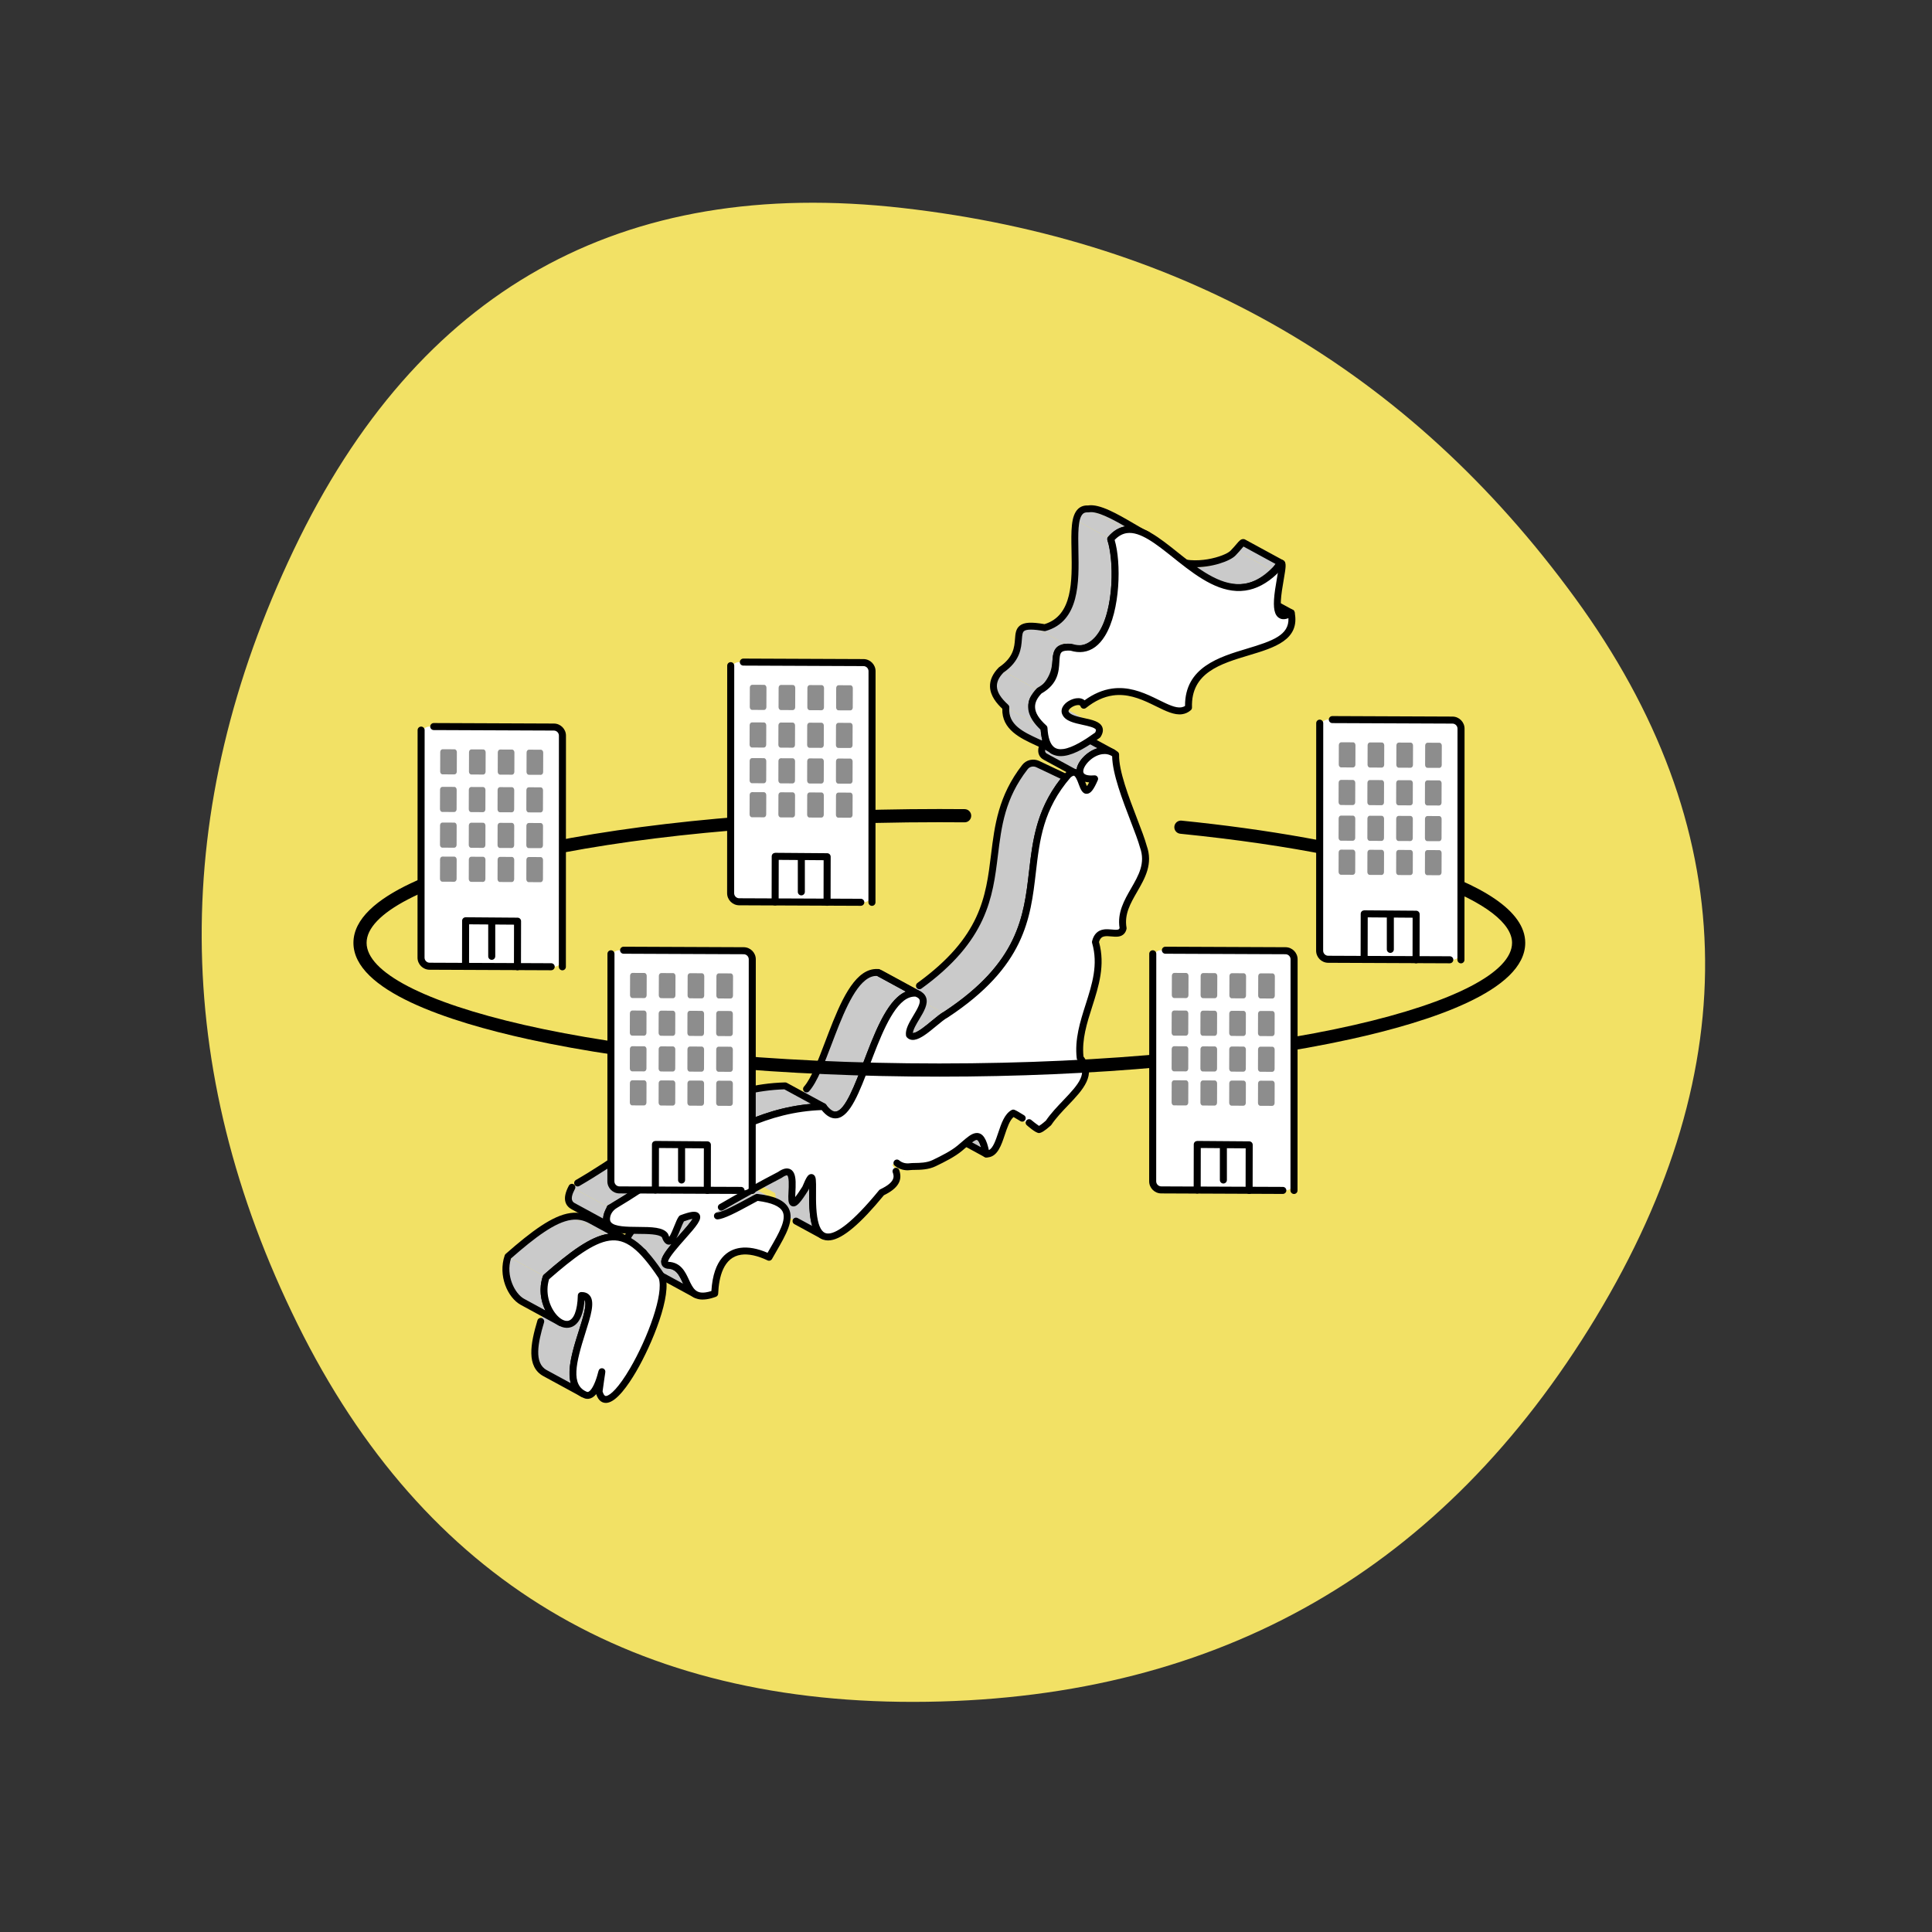 <?xml version="1.0" encoding="UTF-8"?>
<svg id="_レイヤー_1" data-name="レイヤー_1" xmlns="http://www.w3.org/2000/svg" version="1.1" viewBox="0 0 200 200">
  <rect x="0" y="0" width="200" height="200" fill="#333333" stroke="none"/>
  <!-- Generator: Adobe Illustrator 29.3.1, SVG Export Plug-In . SVG Version: 2.1.0 Build 151)  -->
  <defs>
    <style>
      .st0 {
        fill: #f2e165;
      }

      .st1 {
        fill-rule: evenodd;
      }

      .st1, .st2 {
        fill: #fff;
      }

      .st3 {
        fill: #8d8d8d;
      }

      .st4 {
        isolation: isolate;
      }

      .st5 {
        fill: #cacaca;
      }
    </style>
  </defs>
  <path class="st0" d="M165.2,136.385c-15.769,26.065-38.837,39.326-69.203,39.782-30.366.456-52.098-12.576-65.196-39.098-13.098-26.521-13.228-53.238-.391-80.151,12.837-26.912,33.852-38.707,63.045-35.383,29.193,3.323,52.391,16.779,69.594,40.368,17.203,23.589,17.92,48.416,2.15,74.481Z"/>
  <g>
    <g>
      <g>
        <g class="st4">
          <path class="st2" d="M107.177,116.691l-3.95-2.149c-.536-.434-.091-2.161-.068-2.252l3.95,2.149c-.023.091-.468,1.818.068,2.252Z"/>
          <path class="st5" d="M103.149,111.981l3.95,2.149c.051.028.012.294.01.309l-3.95-2.149c.002-.015.041-.281-.01-.309Z"/>
          <path class="st5" d="M105.902,115.594l-3.95-2.149c-.213-.116-.451-.283-.704-.421l3.95,2.149c.253.138.49.305.704.421Z"/>
          <path class="st5" d="M97.397,115.554l3.95,2.149c.294.16.532.675.738,1.756l-3.95-2.149c-.207-1.081-.445-1.596-.738-1.756Z"/>
          <path class="st5" d="M89.64,117.407l3.95,2.149c.008.004.015.03,0,.071l-3.95-2.149c.015-.041.008-.067,0-.071Z"/>
          <path class="st5" d="M112.156,80.479l-3.95-2.149c-1.071-.583.335-2.537,1.899-2.757.383-.054.776-.004,1.144.197l3.95,2.149c-.368-.2-.761-.25-1.144-.197-1.564.22-2.97,2.174-1.899,2.757Z"/>
          <path class="st5" d="M94.264,107.244l-3.95-2.149c.098.054.214.067.344.049.913-.128,2.492-1.844,3.332-2.272l3.95,2.149c-.839.429-2.419,2.144-3.332,2.272-.129.018-.245.005-.344-.049Z"/>
          <path class="st5" d="M97.939,105.02l-3.95-2.149c12.015-7.923,6.907-15.079,10.928-22.36.787-1.425,2.314-1.725,3.744-.947l1.59.968c-7.07,8.131,1.034,15.687-12.312,24.488Z"/>
          <path class="st5" d="M91.169,100.792l3.95,2.149c-.08-.043-.172-.083-.277-.119l-3.95-2.149c.105.035.197.075.277.119Z"/>
          <path class="st5" d="M85.184,127.921l-3.95-2.149c-.724-.394-.961-1.605-1.035-2.838-.091-1.518.065-3.071-.132-3.178l3.95,2.149c.197.107.041,1.66.132,3.178.074,1.234.311,2.445,1.035,2.838Z"/>
          <path class="st5" d="M86.002,115.291l-3.95-2.149c.207.113.406.15.6.123,1.277-.179,2.293-3.192,3.459-6.226,1.166-3.034,2.483-6.09,4.364-6.354.136-.019.275-.024.418-.012l3.95,2.149c-.142-.011-.281-.007-.418.012-1.881.264-3.198,3.32-4.364,6.354-1.166,3.035-2.182,6.047-3.459,6.226-.193.027-.393-.011-.6-.123Z"/>
          <path class="st5" d="M82.088,124.519l-3.95-2.149c-.195-.106-.105-.871-.081-1.627.022-.676-.008-1.346-.344-1.528l3.95,2.149c.335.182.365.852.344,1.528-.024.756-.114,1.521.081,1.627Z"/>
          <path class="st5" d="M76.531,122.193l3.95,2.149c-.493-.268-1.197-.466-2.167-.579l-3.95-2.149c.97.112,1.674.311,2.167.579Z"/>
          <path class="st5" d="M73.963,125.755l-3.95-2.149c.014.007.038.009.075.004.327-.046,1.6-.613,4.276-1.995l3.95,2.149c-2.676,1.383-3.949,1.949-4.276,1.995-.036.005-.061.004-.075-.004Z"/>
          <path class="st5" d="M72.002,133.998l-3.95-2.149c-1.013-.551-1.024-2.243-2.083-2.819l3.95,2.149c1.059.576,1.069,2.268,2.083,2.819Z"/>
          <path class="st5" d="M62.466,144.807l-3.95-2.149c-.194-.105-.347-.346-.449-.747l3.95,2.149c.102.401.256.642.449.747Z"/>
          <path class="st5" d="M62.016,144.06l-3.95-2.149c.205-1.541.302-2.066.293-2.065l3.95,2.149c.008-.001-.089.524-.293,2.065Z"/>
          <path class="st5" d="M68.961,130.926l-3.95-2.149c-1.11-.604,3.887-4.643,3.079-5.083l3.95,2.149c.808.44-4.189,4.479-3.079,5.083Z"/>
          <path class="st5" d="M69.166,128.463l-3.95-2.149c-.109-.059-.218-.23-.324-.553l3.95,2.149c.106.322.215.493.324.553Z"/>
          <path class="st5" d="M64.612,125.524l3.95,2.149c.118.064.213.142.28.238l-3.95-2.149c-.067-.095-.162-.173-.28-.238Z"/>
          <path class="st5" d="M60.375,144.295l-3.95-2.149c-3.162-1.72,1.89-9.197.237-10.096l3.95,2.149c1.652.899-3.399,8.376-.237,10.096Z"/>
          <path class="st5" d="M61.161,126.313l3.95,2.149c-.663-.361-1.338-.487-2.076-.384l-3.95-2.149c.738-.104,1.413.023,2.076.384Z"/>
          <path class="st5" d="M63.3,127.022l-3.95-2.149c-.56-.305-.733-.879-.147-1.967l3.95,2.149c-.586,1.088-.413,1.662.147,1.967Z"/>
          <path class="st5" d="M63.153,125.055l-3.95-2.149c6.685-3.864,12.225-9.242,19.855-10.314.721-.101,1.462-.164,2.223-.184l3.95,2.149c-.761.019-1.502.082-2.223.184-7.63,1.072-13.17,6.45-19.855,10.314Z"/>
          <path class="st5" d="M58.034,136.915l-3.95-2.149c-1.14-.62-2.18-2.713-1.499-4.696l3.95,2.149c-.681,1.983.358,4.076,1.499,4.696Z"/>
          <path class="st5" d="M56.536,132.219l-3.95-2.149c2.869-2.515,4.843-3.908,6.499-4.141l3.95,2.149c-1.656.233-3.63,1.626-6.499,4.141Z"/>
        </g>
        <g class="st4">
          <path class="st5" d="M132.619,63.683l-3.95-2.149c.097.053.215.072.358.052.186-.026.413-.119.689-.294l3.95,2.149c-.276.174-.503.268-.689.294-.143.02-.261,0-.358-.052Z"/>
          <path class="st5" d="M128.716,56.164l3.95,2.149c-.011-.006-.024-.008-.039-.006-.111.016-.322.266-.685.847l-3.95-2.149c.363-.581.574-.831.685-.847.015-.002.028,0,.039.006Z"/>
          <path class="st5" d="M125.171,59.929l-3.95-2.149c1.19.647,2.423,1.031,3.692.853,1.005-.141,2.032-.635,3.079-1.629l3.95,2.149c-1.046.994-2.074,1.488-3.079,1.629-1.27.178-2.503-.206-3.692-.853Z"/>
          <path class="st5" d="M108.008,70.558l3.95,2.149c.111.06.194.158.236.3l-3.95-2.149c-.042-.143-.126-.24-.236-.3Z"/>
          <path class="st5" d="M110.747,74.26l-3.95-2.149c.723.393,2.039.456,2.684.807l3.95,2.149c-.646-.351-1.962-.414-2.684-.807Z"/>
          <path class="st5" d="M109.076,77.744l-3.95-2.149c-.55-.299-.926-1.019-.999-2.374l3.95,2.149c.073,1.355.449,2.074.999,2.374Z"/>
          <path class="st5" d="M114.84,53.229l3.95,2.149c-.763-.415-1.492-.642-2.182-.545l-3.95-2.149c.691-.097,1.419.13,2.182.545Z"/>
          <path class="st5" d="M108.077,75.371l-3.95-2.149c-1.014-.921-2.045-2.269-.49-3.863l3.95,2.149c-1.555,1.594-.524,2.942.49,3.863Z"/>
          <path class="st5" d="M114.98,55.807l-3.95-2.149c.515-.595,1.058-.895,1.627-.975l3.95,2.149c-.569.08-1.112.379-1.627.975Z"/>
          <path class="st5" d="M110.877,67.001l-3.95-2.149c.445.141.852.177,1.224.125,3.438-.483,3.846-8.531,2.879-11.319l3.95,2.149c.967,2.788.559,10.836-2.879,11.319-.372.052-.779.016-1.224-.125Z"/>
          <path class="st5" d="M107.587,71.508l-3.95-2.149c2.918-1.624.743-4.226,2.653-4.494.176-.025.386-.03.638-.012l3.95,2.149c-.252-.017-.462-.012-.638.012-1.91.268.265,2.87-2.653,4.494Z"/>
        </g>
      </g>
      <g>
        <g class="st4">
          <path d="M107.109,114.796c-.059,0-.118-.015-.171-.044l-3.95-2.149c-.132-.071-.205-.217-.183-.366.007-.045.011-.092.012-.124-.038-.096-.035-.207.018-.304.094-.173.312-.238.485-.143h0s0,0,0,0l3.949,2.148c.271.147.218.504.193.675-.017.115-.089.215-.194.268-.05.025-.105.038-.16.038ZM106.928,114.444h.003-.003ZM102.978,112.295h.003-.003ZM102.977,112.294h0,0Z"/>
          <path d="M102.085,119.816c-.059,0-.117-.014-.171-.044l-3.95-2.149c-.094-.051-.16-.142-.18-.247-.232-1.212-.467-1.459-.558-1.508h0c-.173-.095-.238-.312-.143-.485.094-.173.312-.238.485-.143h0l3.95,2.149c.419.228.694.827.919,2.003.026.136-.029.274-.14.356-.063.046-.137.069-.211.069ZM98.453,117.076l3.102,1.687c-.166-.566-.312-.71-.379-.747l-2.872-1.562c.053.184.102.391.15.622Z"/>
          <path d="M112.156,80.837c-.058,0-.116-.014-.17-.044h0s0,0-.001,0l-3.948-2.148c-.436-.237-.633-.67-.539-1.186.165-.91,1.295-2.061,2.559-2.239.49-.069.949.01,1.364.236l3.95,2.149h0c.173.095.238.312.143.485-.094.174-.311.238-.485.143h-.002c-.277-.151-.588-.204-.922-.157-.872.123-1.712.901-1.92,1.522-.015.044-.038.084-.066.118.013.039.02.081.019.124-.003.153.053.25.187.324h0s0,0,0,0c.173.094.237.312.143.485-.065.119-.188.187-.314.187ZM110.388,75.911c-.076,0-.154.005-.233.017-.941.132-1.839,1.015-1.955,1.658-.049.268.062.368.177.431l3.077,1.674c.014-.032.032-.061.055-.088-.025-.072-.027-.152-.001-.23.247-.738,1.085-1.608,2.096-1.914l-2.525-1.373c-.212-.115-.443-.173-.69-.173Z"/>
          <path d="M94.607,107.65c-.175,0-.328-.129-.353-.308-.028-.196.109-.376.304-.404.453-.064,1.256-.728,1.902-1.263.481-.398.936-.774,1.299-.965,7.673-5.066,8.228-9.855,8.765-14.487.363-3.133.738-6.368,3.271-9.606l-2.52-1.195c-.31-.147-.685-.061-.891.205-2.358,3.035-2.708,5.892-3.08,8.917-.534,4.348-1.086,8.844-7.914,13.793-.16.116-.384.08-.499-.08-.116-.16-.08-.383.08-.499,6.576-4.767,7.085-8.913,7.624-13.302.367-2.988.746-6.077,3.225-9.268.41-.529,1.151-.702,1.762-.412l2.93,1.389c.1.047.172.138.196.246.024.108-.004.221-.074.306-2.658,3.193-3.018,6.299-3.399,9.588-.556,4.797-1.131,9.758-9.097,15.012-.011.007-.022.014-.034.02-.296.151-.729.509-1.187.888-.789.653-1.605,1.328-2.258,1.42-.017.003-.034.004-.05.004Z"/>
          <path d="M95.118,103.298c-.058,0-.116-.014-.17-.044h-.002c-.062-.035-.135-.066-.218-.094-.019-.007-.038-.015-.056-.025l-3.95-2.149c-.163-.089-.231-.287-.157-.457.074-.17.267-.255.442-.196.122.041.234.089.333.143h0s3.95,2.149,3.95,2.149t0,0c.173.095.237.312.143.485-.065.119-.188.187-.314.187Z"/>
          <path d="M85.184,128.278c-.058,0-.116-.014-.17-.044l-2.782-1.513c-.173-.094-.238-.311-.143-.485.094-.173.312-.238.485-.143l1.504.818c-.148-.479-.242-1.078-.285-1.808-.039-.65-.034-1.314-.029-1.847.003-.323.005-.608-.003-.832-.007-.197.147-.363.345-.37.2-.005.363.147.37.345.008.231.006.527.003.863-.005.55-.01,1.173.028,1.799.085,1.429.371,2.285.848,2.545h0c.173.095.238.312.143.485-.065.119-.188.187-.314.187Z"/>
          <path d="M86.601,115.772c-.175,0-.328-.129-.354-.308-.028-.196.109-.376.304-.404.946-.133,1.954-2.788,2.844-5.131.109-.288.22-.579.332-.87,1.097-2.854,2.31-5.666,4.049-6.411l-2.985-1.623c-.09-.003-.179.002-.267.014-1.682.236-2.988,3.287-4.08,6.128-.112.29-.222.58-.331.868-.779,2.05-1.514,3.987-2.354,4.933-.131.147-.357.162-.505.03-.148-.131-.161-.357-.03-.505.753-.848,1.466-2.725,2.22-4.712.109-.288.22-.579.332-.87,1.218-3.17,2.581-6.289,4.648-6.58.163-.023.33-.028.495-.015.05.004.099.018.143.042l3.95,2.149c.148.081.22.254.172.416-.048.162-.201.268-.371.255-.113-.009-.228-.005-.34.01-1.682.236-2.988,3.287-4.08,6.128-.111.29-.222.58-.331.867-1.099,2.894-2.048,5.393-3.413,5.585-.017.002-.034.004-.05.004Z"/>
          <path d="M72.001,134.356c-.058,0-.116-.014-.17-.044h0s0,0-.001,0l-3.949-2.148c-.605-.329-.892-.947-1.17-1.545-.117-.252-.228-.492-.36-.705l-1.511-.822c-.183-.099-.302-.264-.337-.464-.111-.636.646-1.542,1.907-2.96.513-.577,1.27-1.428,1.395-1.757-.082-.109-.098-.259-.029-.386.095-.173.312-.238.485-.143l3.95,2.149c.144.078.239.21.267.37.085.487-.484,1.155-1.583,2.391-.608.684-1.41,1.587-1.66,2.11l.854.465h0c.639.348.948,1.013,1.22,1.601.239.515.465,1.002.862,1.218.173.094.238.311.143.485-.065.119-.188.187-.314.187ZM65.206,128.476l1.568.853c.051.028.095.068.127.116.182.274.323.578.459.871.239.515.465,1.002.863,1.218l2.498,1.359c-.02-.042-.04-.085-.059-.128-.248-.534-.482-1.039-.913-1.274l-1.112-.605c-.13-.071-.203-.215-.183-.362.083-.618.81-1.475,1.909-2.711.498-.56,1.226-1.379,1.382-1.727l-3.326-1.809c-.216.438-.72,1.018-1.472,1.863-.61.686-1.731,1.947-1.738,2.334Z"/>
          <path d="M60.375,144.653c-.058,0-.116-.014-.17-.044l-3.95-2.149c-1.78-.968-1.349-3.347-.619-5.773.057-.189.256-.296.445-.239.189.057.296.256.239.445-.643,2.137-1.055,4.215.276,4.939l2.49,1.354c-.417-1.481.255-3.598.827-5.401.423-1.334.86-2.713.618-3.178-.091-.175-.024-.391.152-.482.175-.092.391-.023.482.152.38.729-.039,2.051-.57,3.725-.724,2.282-1.624,5.122-.048,5.979.173.094.238.311.143.485-.065.119-.188.187-.314.187Z"/>
          <path d="M63.3,127.379c-.058,0-.116-.014-.17-.044,0,0-.002,0-.003-.001l-3.947-2.147c-.568-.309-1.081-.985-.291-2.45.094-.174.31-.239.484-.145.174.094.239.311.145.484-.617,1.145-.198,1.373.003,1.483l2.913,1.585c.012-.336.13-.75.404-1.258.094-.174.31-.239.484-.145.174.094.239.311.145.484-.617,1.145-.198,1.373.003,1.483h0c.173.094.238.311.143.485-.065.119-.188.187-.314.187Z"/>
          <path d="M63.153,125.413c-.123,0-.244-.064-.31-.179-.099-.171-.04-.39.131-.488,1.9-1.098,3.733-2.337,5.505-3.535,4.601-3.109,8.948-6.046,14.479-6.824.331-.047.666-.085,1.001-.115l-2.764-1.504c-.698.021-1.399.081-2.087.178-5.387.757-9.449,3.491-13.75,6.385-1.711,1.152-3.481,2.342-5.385,3.443-.171.099-.39.04-.488-.131-.099-.171-.04-.39.131-.488,1.883-1.089,3.643-2.272,5.344-3.417,4.371-2.942,8.5-5.72,14.05-6.5.746-.105,1.508-.168,2.264-.187.064,0,.125.013.18.043l3.95,2.149c.142.077.215.24.177.398-.038.157-.177.269-.338.274-.728.018-1.463.079-2.183.18-5.367.754-9.647,3.646-14.178,6.708-1.783,1.205-3.626,2.451-5.548,3.561-.056.033-.118.048-.179.048Z"/>
          <path d="M58.034,137.273c-.058,0-.116-.014-.17-.044h0s-.001,0-.002,0l-3.948-2.148c-1.366-.743-2.386-3.031-1.666-5.126.02-.059.056-.112.102-.153,2.681-2.349,4.843-3.967,6.685-4.226.811-.114,1.563.024,2.297.424h0l3.947,2.147s.002.001.003.002c.173.094.238.311.143.485-.095.174-.311.238-.485.143h0c-.602-.328-1.192-.437-1.855-.344-1.65.232-3.69,1.761-6.24,3.991-.564,1.794.414,3.661,1.359,4.177h.002s0,0,0,0c.173.094.238.312.143.485-.065.119-.188.187-.314.187ZM52.895,130.275c-.564,1.795.415,3.663,1.36,4.178l2.194,1.194c-.497-1.012-.675-2.311-.252-3.543.02-.059.056-.112.102-.153,2.681-2.349,4.844-3.967,6.685-4.226.006,0,.011-.002.017-.002l-2.012-1.094c-.603-.328-1.193-.437-1.855-.344-1.651.232-3.69,1.761-6.24,3.991Z"/>
        </g>
        <g>
          <path d="M133.096,64.04c-.421,0-.839-.166-1.031-.243-.183-.073-.273-.281-.2-.464.073-.183.281-.274.464-.2.023.009.048.019.074.029l-.178-.097c-.173-.094-.238-.311-.143-.485.094-.173.312-.238.485-.143l1.27.691c.093.05.158.139.179.242.021.103-.004.211-.07.293-.225.286-.539.377-.851.377Z"/>
          <path d="M128.162,61.198c-1.933,0-3.772-1.116-5.472-2.147-.53-.321-1.032-.626-1.533-.898-.037-.019-.074-.039-.111-.06-.171-.096-.233-.311-.139-.484.094-.172.309-.236.482-.144.035.019.07.038.105.057,2.105,1.089,5.317.076,5.887-.51.279-.287.48-.525.627-.698.284-.335.458-.538.747-.506.046.005.091.019.132.041l3.95,2.149c.097.052.164.147.182.255.018.108-.015.219-.089.3-.018.019-.438.477-.97.976-1.296,1.215-2.566,1.668-3.797,1.668ZM123.511,58.712c2.65,1.595,5.181,2.902,7.959.296.236-.221.451-.436.615-.604l-3.359-1.827c-.051.056-.114.131-.173.2-.154.181-.364.429-.66.734-.569.586-2.482,1.262-4.383,1.202Z"/>
          <path d="M109.076,78.102c-.058,0-.116-.014-.171-.044-.1-.054-.193-.118-.28-.19-.39-.247-.881-.473-1.395-.71-1.584-.729-3.544-1.632-3.47-3.788-.567-.534-1.246-1.319-1.275-2.29-.02-.677.281-1.339.896-1.97.017-.017.035-.032.054-.046,1.493-1.019,1.573-2.07,1.637-2.915.041-.544.08-1.058.506-1.388.443-.344,1.186-.388,2.553-.15,2.922-.892,2.853-4.468,2.792-7.626-.039-2.007-.069-3.592.682-4.305.27-.256.618-.373,1.032-.356,1.199-.193,3.063.896,4.71,1.858.41.24.785.459,1.102.629.167.073.338.157.512.252.168.092.233.299.15.47-.084.172-.288.247-.463.172-.157-.068-.334-.156-.528-.259-1.135-.49-1.981-.345-2.742.452.69,2.536.736,8.32-1.638,10.685-.923.919-2.131,1.196-3.498.803-.507.176-.529.43-.581,1.048-.078.924-.196,2.317-2.341,4.031-.456.781.299,2.006.997,2.64.07.063.112.152.117.245.052.966.263,1.619.628,1.947.079.052.156.105.229.16.15.113.187.322.086.479-.068.106-.183.164-.301.164ZM103.869,69.634c-.465.484-.684.95-.67,1.424.018.588.389,1.191,1.168,1.899.082.075.125.184.116.294-.149,1.786,1.475,2.534,3.046,3.257.132.061.263.121.391.181-.097-.332-.161-.716-.192-1.156-.843-.821-1.738-2.352-.978-3.506.021-.032.047-.06.077-.084,1.95-1.54,2.049-2.713,2.121-3.569.058-.683.117-1.388,1.189-1.705.068-.02.14-.02.207.002,1.176.366,2.121.172,2.891-.594.923-.919,1.55-2.662,1.765-4.908.181-1.887.038-3.95-.362-5.257-.036-.117-.009-.245.071-.338.522-.606,1.103-.965,1.752-1.079-1.326-.766-2.915-1.619-3.737-1.46-.031.006-.062.008-.093.005-.308-.022-.453.08-.535.158-.522.496-.492,2.087-.459,3.772.063,3.273.141,7.347-3.389,8.351-.052.015-.107.018-.161.008-1.119-.2-1.816-.201-2.072-.003-.167.129-.195.404-.231.877-.067.886-.168,2.223-1.916,3.431Z"/>
        </g>
      </g>
      <g>
        <path class="st2" d="M93.239,120.487c.302.673.19.399,1.019.282.41-.058,2.117.368,5.094-1.906.733-.559,1.258-1.151,1.695-1.212.437-.061.765.38,1.038,1.807.066.004.13.002.19-.006,1.397-.196,1.388-3.688,2.681-4.396.559.238,1.062.726,1.419.676.263-.037.265.525.8.959.13.106.166.276.355.25.165-.023.446-.196,1.006-.69,1.756-2.586,5.187-4.366,3.278-6.737-.476-4.167,2.825-7.707,1.581-11.99.163-.669.521-.892.93-.949.233-.033.483-.012.723.01.24.022.472.045.669.017.263-.037.465-.164.544-.505-.57-3.223,3.282-5.145,2.093-8.462-.579-2.135-2.941-6.966-2.867-9.52-.447-.36-.948-.46-1.434-.391-1.924.27-3.609,3.165-.738,2.903-.368.844-.614,1.167-.802,1.194-.251.035-.396-.46-.584-.949-.188-.491-.42-.974-.842-.915-.146.021-.316.106-.514.279-7.07,8.131.71,15.985-12.635,24.785-.839.429-2.419,2.144-3.332,2.272-.187.026-.346-.014-.465-.146-.185-1.327,2.754-3.63.7-4.325-.142-.011-.281-.007-.418.012-1.881.264-3.198,3.32-4.364,6.354-1.166,3.035-2.182,6.047-3.459,6.226-.423.059-.875-.192-1.371-.857-.761.019-1.502.082-2.223.184-7.63,1.072-13.17,6.45-19.855,10.314-1.982,3.679,4.723,1.483,5.689,2.855.145.438.294.596.442.575.468-.066.937-1.903,1.282-2.345.492-.184.85-.287,1.099-.322,2.235-.314-4.421,4.844-2.519,5.167,2.293.063,1.428,3.518,3.954,3.163.258-.036.552-.112.888-.236.116-2.844,1.171-4.159,2.689-4.373.858-.121,1.864.111,2.932.617,1.669-2.986,3.679-5.817-1.295-6.394-2.676,1.383-3.949,1.949-4.276,1.995-.721.101,3.143-2.324,6.685-4.126.27-.19.485-.287.656-.311.603-.085.655.738.628,1.571-.027.834-.133,1.678.151,1.638.189-.027.552-.446,1.228-1.525.315-.768.497-1.092.602-1.107.242-.034.067,1.594.162,3.184.095,1.59.462,3.143,1.791,2.956,1.056-.148,2.72-1.395,5.338-4.594,1.295-.612,1.361-.717,1.457-1.517.094-.782-.015-.879-.299-1.224-.248-.302.721-.396.803-.215ZM93.589,119.627c-.015-.049-.01-.07-.003-.071.008-.001.019.026.003.071Z"/>
        <path class="st2" d="M63.035,128.078c-1.656.233-3.63,1.626-6.499,4.141-.841,2.447.938,5.06,2.294,4.87.704-.099,1.294-.953,1.345-2.977,2.896-.063-3.518,8.82.504,10.322.078.02.153.024.225.013.454-.064.801-.677,1.038-1.272.236-.597.36-1.178.368-1.179.008-.001-.089.524-.293,2.065.157.615.435.853.792.803,2.054-.289,6.707-10.135,5.697-12.719-2.011-3.006-3.521-4.34-5.47-4.066Z"/>
        <path class="st2" d="M133.666,63.441c-.276.174-.503.268-.689.294-.878.123-.828-1.253-.627-2.65.201-1.398.552-2.818.277-2.779-.111.015-.322.266-.685.847-1.046.994-2.074,1.488-3.079,1.629-2.355.331-4.585-1.273-6.642-2.902-2.059-1.629-3.947-3.282-5.613-3.048-.569.08-1.112.379-1.627.975.967,2.788.559,10.836-2.879,11.319-.372.052-.779.016-1.224-.125-.252-.017-.462-.012-.638.012-1.91.268.265,2.87-2.653,4.494-1.555,1.594-.524,2.942.49,3.863.113,2.104.957,2.675,2.049,2.521,1.082-.152,2.407-1.015,3.508-1.805,1.032-1.66-2.79-1.083-3.326-2.251-.269-.517.501-1.104,1.144-1.195.343-.048.649.045.743.365,1.053-.836,2.045-1.241,2.974-1.371,1.551-.218,2.926.327,4.12.896,1.194.571,2.207,1.165,3.035,1.049.255-.036.493-.139.713-.332-.243-7.298,11.739-4.373,10.63-9.807Z"/>
      </g>
      <g>
        <path d="M72.75,134.532c-1.27,0-1.72-.971-2.089-1.765-.403-.868-.692-1.401-1.525-1.424-.017,0-.034-.002-.05-.005-.412-.07-.556-.315-.605-.455-.174-.496.246-1.16,1.038-2.102-.058.03-.12.05-.185.059-.495.073-.721-.494-.811-.757-.309-.336-1.499-.345-2.461-.352-1.427-.01-2.776-.021-3.363-.744-.246-.303-.324-.69-.23-1.152.115-.568.491-1.078,1.032-1.399,1.709-1.016,3.371-2.139,4.978-3.225,4.601-3.109,8.948-6.046,14.479-6.824.747-.105,1.508-.168,2.264-.187.117.004.226.051.296.144.386.518.735.757,1.034.717.945-.133,1.954-2.788,2.844-5.131.109-.288.22-.579.332-.87,1.218-3.17,2.58-6.289,4.648-6.58.163-.023.329-.028.495-.015.029.002.059.008.087.018.474.16.779.419.908.77.248.674-.233,1.475-.698,2.25-.297.495-.629,1.049-.67,1.439.016,0,.037,0,.062-.004.453-.064,1.256-.728,1.902-1.263.481-.398.936-.774,1.299-.965,7.673-5.066,8.228-9.855,8.765-14.487.386-3.333.786-6.779,3.782-10.224.011-.012.022-.024.035-.035.244-.213.473-.332.699-.364.149-.021.283-.004.401.04.156-.991,1.36-2.103,2.565-2.273.63-.088,1.22.073,1.708.467.087.07.136.177.133.289-.048,1.656,1.012,4.413,1.863,6.629.429,1.115.799,2.078.991,2.787.679,1.889-.168,3.357-.986,4.777-.691,1.199-1.344,2.332-1.099,3.716.008.047.007.096-.004.143-.072.311-.276.699-.843.778-.231.032-.482.009-.725-.013-.267-.025-.481-.041-.668-.015-.237.033-.473.13-.609.592.663,2.405-.031,4.58-.703,6.685-.556,1.743-1.082,3.39-.905,5.168,1.434,1.884-.091,3.48-1.567,5.024-.621.649-1.263,1.321-1.76,2.054-.017.025-.037.047-.059.067-.68.601-.968.745-1.192.777-.348.049-1.305-.825-1.314-.834-.134-.144-.126-.371.018-.505.141-.131.361-.127.496.008.096.087.563.451.776.591.098-.052.305-.188.71-.544.527-.767,1.179-1.448,1.809-2.108,1.669-1.746,2.56-2.8,1.461-4.166-.042-.053-.069-.116-.077-.184-.225-1.968.359-3.797.923-5.566.678-2.125,1.318-4.131.67-6.366-.017-.06-.019-.124-.004-.185.176-.719.588-1.129,1.227-1.218.263-.037.521-.018.806.008.238.022.438.04.586.019.121-.017.186-.047.228-.169-.252-1.603.485-2.881,1.197-4.117.771-1.338,1.5-2.601.924-4.206-.191-.701-.555-1.648-.977-2.745-.844-2.197-1.888-4.912-1.912-6.716-.304-.198-.647-.271-1.026-.218-1.083.152-2.029,1.269-1.964,1.831.048.417.816.393,1.144.362.125-.01.248.044.322.147.074.102.089.236.038.352-.424.973-.716,1.354-1.08,1.405-.502.071-.703-.467-.897-.988l-.07-.187c-.068-.177-.279-.715-.459-.689-.045.006-.145.038-.311.179-2.836,3.272-3.204,6.452-3.594,9.818-.556,4.797-1.131,9.758-9.097,15.012-.011.007-.022.014-.034.02-.296.151-.729.509-1.187.888-.789.653-1.605,1.328-2.258,1.42-.399.057-.645-.11-.781-.26-.048-.053-.079-.119-.089-.19-.089-.638.345-1.361.765-2.061.361-.601.77-1.283.64-1.636-.048-.13-.19-.239-.423-.324-.099-.006-.199,0-.296.013-1.682.236-2.988,3.287-4.08,6.128-.111.29-.222.58-.331.867-1.099,2.894-2.048,5.393-3.413,5.585-.545.077-1.068-.201-1.591-.848-.669.023-1.342.082-2.003.175-5.368.754-9.647,3.646-14.178,6.708-1.616,1.092-3.286,2.221-5.013,3.247-.368.219-.622.556-.696.926-.066.327.017.476.085.56.375.461,1.67.471,2.813.479,1.393.01,2.596.019,3.067.688.02.029.036.06.047.094.038.115.071.194.099.249.164-.235.385-.784.514-1.105.176-.437.328-.814.49-1.022.041-.052.095-.092.157-.115.506-.189.89-.301,1.174-.341.408-.058.68.036.809.277.266.496-.309,1.178-1.529,2.55-.608.684-1.725,1.94-1.738,2.33.008.002.017.005.029.008,1.296.05,1.755,1.04,2.125,1.837.437.943.734,1.47,1.74,1.328.179-.025.378-.073.593-.142.206-3.367,1.727-4.291,2.984-4.467.826-.116,1.777.055,2.831.51.102-.18.206-.359.308-.535.859-1.488,1.67-2.893,1.25-3.729-.28-.556-1.148-.928-2.582-1.108-.18.095-.401.216-.647.35-1.52.83-2.833,1.521-3.498,1.562-.196.012-.367-.137-.379-.335-.012-.197.137-.367.335-.379.56-.035,2.213-.937,3.2-1.476.297-.162.559-.305.758-.408.063-.033.134-.046.205-.037,1.802.209,2.833.689,3.246,1.51.594,1.181-.311,2.748-1.269,4.408-.154.267-.311.538-.464.813-.092.164-.295.229-.465.149-1.047-.496-1.966-.694-2.729-.586-1.843.259-2.312,2.336-2.381,4.033-.006.144-.098.271-.234.321-.349.128-.673.214-.962.255-.141.02-.274.029-.399.029ZM70.798,126.435c-.097.169-.226.488-.341.774-.161.401-.302.737-.445.999.111-.126.227-.257.347-.392.461-.518,1.118-1.258,1.338-1.641-.21.032-.512.119-.9.261ZM112.335,80.928l.003.008c.051.136.119.32.179.442.053-.071.13-.189.232-.386-.156-.011-.293-.033-.415-.065ZM85.727,128.411c-.358,0-.674-.111-.943-.331-.584-.478-.899-1.424-.992-2.977-.039-.65-.034-1.314-.029-1.847,0-.076.001-.155.002-.234-.016.038-.032.077-.049.118-.008.019-.017.037-.028.054-.855,1.365-1.18,1.647-1.481,1.689-.141.02-.278-.021-.383-.117-.255-.233-.232-.684-.195-1.431.007-.148.015-.302.02-.455.029-.899-.081-1.136-.15-1.198-.005-.004-.017-.016-.071-.008-.068.01-.223.055-.5.249-.014.01-.028.019-.044.026-1.409.717-4.85,2.623-6.031,3.325-.17.101-.389.045-.49-.125-.101-.17-.045-.389.125-.49,1.183-.703,4.617-2.605,6.049-3.336.299-.208.558-.325.79-.358.318-.044.528.076.649.184.357.321.413.932.386,1.752-.005.157-.013.315-.02.468-.009.173-.019.378-.021.553.154-.192.39-.521.743-1.083.435-1.057.607-1.259.871-1.296.118-.017.236.019.326.098.217.19.224.516.215,1.62-.004.55-.01,1.172.028,1.798.078,1.303.324,2.133.731,2.466.177.145.385.195.654.157.75-.105,2.246-.966,5.111-4.467.034-.041.076-.074.124-.097,1.634-.772,1.419-1.386,1.291-1.752-.065-.186.033-.39.219-.455.186-.066.39.033.455.219.373,1.065-.131,1.893-1.587,2.6-2.426,2.955-4.23,4.48-5.514,4.66-.09.013-.178.019-.263.019ZM93.97,121.148c-.508,0-.979-.166-1.351-.482-.151-.128-.169-.353-.041-.504.128-.151.353-.169.504-.041.3.254.689.356,1.127.295.129-.018.289-.02.493-.023.496-.006,1.245-.016,1.841-.305.974-.471,1.904-.94,2.582-1.5.159-.131.309-.261.452-.384.547-.472.979-.845,1.421-.907.802-.115,1.153.775,1.37,1.758.435-.201.707-1.015.971-1.803.319-.954.649-1.941,1.382-2.342.096-.053.211-.058.312-.015.243.104.471.246.672.371.101.063.199.124.291.176.173.095.236.313.14.486-.095.173-.313.236-.486.14-.103-.057-.212-.125-.325-.195-.132-.082-.267-.166-.402-.238-.403.34-.658,1.103-.906,1.844-.361,1.078-.734,2.192-1.692,2.327-.085.012-.174.015-.264.009-.162-.011-.297-.13-.327-.29-.278-1.456-.558-1.527-.637-1.52-.234.033-.632.376-1.054.74-.146.126-.301.259-.463.394-.739.61-1.711,1.101-2.726,1.592-.74.358-1.584.369-2.143.376-.171.002-.319.004-.403.016-.114.016-.227.024-.338.024Z"/>
        <path d="M62.717,145.228c-.316,0-.755-.153-.999-.91-.233.284-.486.444-.765.483-.121.017-.243.01-.364-.021-.012-.003-.024-.007-.036-.011-2.553-.953-1.493-4.296-.641-6.982.417-1.314.889-2.802.598-3.21-.163,2.305-1.078,2.789-1.631,2.867-.624.088-1.309-.259-1.88-.952-.752-.912-1.414-2.608-.802-4.388.02-.059.056-.112.102-.153,2.681-2.349,4.844-3.967,6.685-4.226h0c2.278-.321,3.915,1.378,5.817,4.221.014.022.026.045.036.069.778,1.992-1.325,7.135-2.992,9.985-.814,1.391-1.993,3.079-2.988,3.219-.043.006-.09.01-.141.01ZM62.38,144.037c.143.506.32.481.378.473.416-.059,1.284-.844,2.47-2.872,1.858-3.177,3.517-7.764,2.956-9.329-2.052-3.059-3.436-4.109-5.101-3.877-1.65.232-3.69,1.761-6.24,3.991-.433,1.377.036,2.8.707,3.613.403.489.861.748,1.229.699.61-.086.998-1.07,1.037-2.632.005-.191.159-.344.35-.348.506-.016.775.205.912.388.519.694.076,2.091-.485,3.86-.963,3.037-1.561,5.414.189,6.088.025.005.049.006.072.002.083-.012.386-.122.754-1.05.17-.431.281-.859.328-1.042.031-.121.084-.324.321-.359.112-.017.227.022.307.103.128.13.111.238.071.498-.04.262-.125.816-.256,1.794Z"/>
        <path d="M109.805,78.273c-.456,0-.846-.132-1.164-.393-.532-.438-.831-1.205-.912-2.344-.571-.534-1.265-1.326-1.294-2.308-.02-.677.281-1.34.896-1.97.024-.025.052-.046.082-.063,1.432-.797,1.488-1.82,1.537-2.723.042-.774.09-1.652,1.24-1.813.205-.029.438-.034.712-.015.028.002.056.007.083.016.379.12.738.158,1.067.112.667-.094,1.249-.54,1.729-1.325,1.516-2.481,1.568-7.487.862-9.522-.042-.121-.016-.255.068-.351.546-.631,1.168-.999,1.848-1.094,1.679-.237,3.466,1.193,5.361,2.705l.524.417c2.021,1.6,4.18,3.136,6.371,2.828.99-.139,1.922-.631,2.85-1.504.491-.781.694-.941.914-.972.134-.019.267.026.361.123.23.238.172.649-.047,1.914-.063.362-.131.754-.187,1.146-.236,1.637-.066,2.087.056,2.21.018.018.052.052.167.036.097-.014.27-.067.548-.242.099-.063.223-.073.331-.027.108.046.187.142.21.257.586,2.87-2.111,3.679-4.72,4.462-2.961.888-6.023,1.807-5.903,5.404.004.107-.041.21-.122.281-.262.23-.565.37-.899.417-.809.115-1.686-.318-2.702-.819-.174-.086-.353-.174-.536-.261-1.19-.567-2.489-1.064-3.916-.864-.955.134-1.872.558-2.802,1.297-.093.074-.218.096-.331.061-.113-.036-.202-.126-.235-.24-.03-.102-.148-.14-.35-.112-.346.049-.741.288-.862.522-.047.091-.025.131-.014.153.163.353.967.528,1.613.668.836.182,1.625.353,1.865.919.126.297.071.64-.164,1.018-.025.04-.057.074-.095.102-1.16.832-2.502,1.705-3.666,1.868-.128.018-.251.027-.37.027ZM107.808,71.794c-.457.48-.673.943-.659,1.413.018.588.389,1.191,1.168,1.899.07.063.112.152.117.245.054.994.276,1.659.662,1.977.243.2.564.268.981.21.996-.14,2.272-.972,3.288-1.698.075-.135.104-.244.079-.303-.095-.225-.825-.384-1.358-.499-.884-.192-1.799-.391-2.103-1.052-.123-.237-.119-.524.02-.795.258-.5.898-.833,1.398-.903.36-.05.665.027.876.207.924-.67,1.878-1.078,2.842-1.213,1.615-.227,3.033.311,4.324.927.186.089.367.178.544.265.91.448,1.696.835,2.287.752.146-.021.279-.07.402-.151-.026-3.996,3.541-5.066,6.416-5.928,2.671-.801,4.371-1.408,4.287-3.154-.123.049-.24.08-.351.096-.389.054-.635-.1-.773-.239-.406-.408-.483-1.25-.257-2.816.057-.398.126-.798.19-1.166.033-.19.069-.396.1-.591-.013.021-.027.043-.041.065-.016.026-.035.049-.057.07-1.036.984-2.138,1.564-3.276,1.724-2.472.348-4.771-1.279-6.914-2.975l-.526-.419c-1.771-1.413-3.444-2.749-4.815-2.555-.459.065-.877.297-1.273.708.697,2.315.601,7.315-.994,9.925-.597.977-1.351,1.536-2.239,1.66-.423.06-.873.017-1.339-.125-.204-.012-.379-.008-.522.012-.516.073-.579.281-.626,1.144-.053.97-.125,2.296-1.856,3.282ZM132.761,58.631h0Z"/>
      </g>
    </g>
    <path d="M97.24,111.453c-16.067,0-31.179-1.375-42.552-3.873-8.258-1.813-18.101-5.016-18.101-9.978s9.843-8.165,18.101-9.978c11.374-2.498,26.486-3.873,42.552-3.873.88,0,1.754.004,2.624.012.377.004.679.312.676.689-.003.377-.308.682-.689.676-.866-.008-1.736-.012-2.612-.012-35.465,0-59.289,6.456-59.289,12.487s23.824,12.487,59.289,12.487,59.289-6.456,59.289-12.487c0-3.897-10.621-8.9-34.349-11.294-.375-.038-.648-.372-.61-.747s.372-.647.747-.61c17.199,1.735,35.576,5.97,35.576,12.651,0,4.962-9.843,8.165-18.101,9.978-11.374,2.498-26.486,3.873-42.553,3.873Z"/>
    <g>
      <g>
        <path class="st1" d="M136.608,98.415l.009-23.035c0-.493.401-.892.894-.89l12.848.054c.49.002.887.4.886.89l-.009,23.035c0,.493-.401.892-.894.89l-12.848-.054c-.49-.002-.887-.4-.886-.89Z"/>
        <path d="M151.236,99.726h0c-.201,0-.364-.163-.364-.364l.009-23.929c0-.289-.235-.525-.524-.526l-12.436-.052c-.201,0-.363-.164-.362-.365,0-.2.164-.362.364-.362h.002l12.436.052c.689.003,1.249.566,1.249,1.254l-.009,23.929c0,.201-.163.364-.364.364Z"/>
        <path d="M150.083,99.721h-.002l-12.588-.053c-.689-.003-1.249-.566-1.249-1.254l.009-23.553c0-.201.163-.364.364-.364h0c.201,0,.364.163.364.364l-.009,23.553c0,.289.235.525.524.526l12.588.053c.201,0,.363.164.362.365,0,.2-.164.362-.364.362Z"/>
        <path d="M146.589,99.72h0c-.201,0-.364-.164-.363-.364l.008-4.355-4.648-.036-.008,4.351c0,.201-.163.363-.364.363h0c-.201,0-.364-.164-.363-.364l.009-4.717c0-.097.039-.19.108-.258.069-.068.159-.095.259-.105l5.375.042c.2.002.361.164.361.364l-.009,4.717c0,.201-.163.363-.364.363Z"/>
        <path class="st3" d="M147.527,79.189l.007-2.01c0-.163.11-.294.245-.293l1.233.006c.135,0,.243.133.243.296l-.007,2.01c0,.163-.11.294-.245.293l-1.233-.006c-.135,0-.243-.133-.243-.296Z"/>
        <path class="st3" d="M144.548,79.174l.007-2.01c0-.163.11-.294.245-.293l1.233.006c.135,0,.243.133.243.296l-.007,2.01c0,.163-.11.294-.245.293l-1.233-.006c-.135,0-.243-.133-.243-.296Z"/>
        <path class="st3" d="M141.568,79.159l.007-2.01c0-.163.11-.294.245-.293l1.233.006c.135,0,.243.133.243.296l-.007,2.01c0,.163-.11.294-.245.293l-1.233-.006c-.135,0-.243-.133-.243-.296Z"/>
        <path class="st3" d="M138.589,79.144l.007-2.01c0-.163.11-.294.245-.293l1.233.006c.135,0,.243.133.243.296l-.007,2.01c0,.163-.11.294-.245.293l-1.233-.006c-.135,0-.243-.133-.243-.296Z"/>
        <path class="st3" d="M147.507,83.083l.007-2.01c0-.163.11-.294.245-.293l1.233.006c.135,0,.243.133.243.296l-.007,2.01c0,.163-.11.294-.245.293l-1.233-.006c-.135,0-.243-.133-.243-.296Z"/>
        <path class="st3" d="M144.528,83.068l.007-2.01c0-.163.11-.294.245-.293l1.233.006c.135,0,.243.133.243.296l-.007,2.01c0,.163-.11.294-.245.293l-1.233-.006c-.135,0-.243-.133-.243-.296Z"/>
        <path class="st3" d="M141.548,83.053l.007-2.01c0-.163.11-.294.245-.293l1.233.006c.135,0,.243.133.243.296l-.007,2.01c0,.163-.11.294-.245.293l-1.233-.006c-.135,0-.243-.133-.243-.296Z"/>
        <path class="st3" d="M138.569,83.038l.007-2.01c0-.163.11-.294.245-.293l1.233.006c.135,0,.243.133.243.296l-.007,2.01c0,.163-.11.294-.245.293l-1.233-.006c-.135,0-.243-.133-.243-.296Z"/>
        <path class="st3" d="M147.507,86.778l.007-2.01c0-.163.11-.294.245-.293l1.233.006c.135,0,.243.133.243.296l-.007,2.01c0,.163-.11.294-.245.293l-1.233-.006c-.135,0-.243-.133-.243-.296Z"/>
        <path class="st3" d="M144.528,86.763l.007-2.01c0-.163.11-.294.245-.293l1.233.006c.135,0,.243.133.243.296l-.007,2.01c0,.163-.11.294-.245.293l-1.233-.006c-.135,0-.243-.133-.243-.296Z"/>
        <path class="st3" d="M141.548,86.748l.007-2.01c0-.163.11-.294.245-.293l1.233.006c.135,0,.243.133.243.296l-.007,2.01c0,.163-.11.294-.245.293l-1.233-.006c-.135,0-.243-.133-.243-.296Z"/>
        <path class="st3" d="M138.569,86.733l.007-2.01c0-.163.11-.294.245-.293l1.233.006c.135,0,.243.133.243.296l-.007,2.01c0,.163-.11.294-.245.293l-1.233-.006c-.135,0-.243-.133-.243-.296Z"/>
        <path class="st3" d="M147.507,90.302l.007-2.01c0-.163.11-.294.245-.293l1.233.006c.135,0,.243.133.243.296l-.007,2.01c0,.163-.11.294-.245.293l-1.233-.006c-.135,0-.243-.133-.243-.296Z"/>
        <path class="st3" d="M144.528,90.287l.007-2.01c0-.163.11-.294.245-.293l1.233.006c.135,0,.243.133.243.296l-.007,2.01c0,.163-.11.294-.245.293l-1.233-.006c-.135,0-.243-.133-.243-.296Z"/>
        <path class="st3" d="M141.548,90.272l.007-2.01c0-.163.11-.294.245-.293l1.233.006c.135,0,.243.133.243.296l-.007,2.01c0,.163-.11.294-.245.293l-1.233-.006c-.135,0-.243-.133-.243-.296Z"/>
        <path class="st3" d="M138.569,90.257l.007-2.01c0-.163.11-.294.245-.293l1.233.006c.135,0,.243.133.243.296l-.007,2.01c0,.163-.11.294-.245.293l-1.233-.006c-.135,0-.243-.133-.243-.296Z"/>
      </g>
      <path d="M143.927,98.643c-.201,0-.364-.163-.364-.364v-3.541c0-.201.163-.364.364-.364s.364.163.364.364v3.541c0,.201-.163.364-.364.364Z"/>
    </g>
    <g>
      <g>
        <path class="st1" d="M119.326,122.289l.009-23.035c0-.493.401-.892.894-.89l12.848.054c.49.002.887.4.886.89l-.009,23.035c0,.493-.401.892-.894.89l-12.848-.054c-.49-.002-.887-.4-.886-.89Z"/>
        <path d="M133.954,123.601h0c-.201,0-.364-.163-.364-.364l.009-23.929c0-.289-.235-.525-.524-.526l-12.436-.052c-.201,0-.363-.164-.362-.365,0-.2.164-.362.364-.362h.002l12.436.052c.689.003,1.249.566,1.249,1.254l-.009,23.929c0,.201-.163.364-.364.364Z"/>
        <path d="M132.8,123.596h-.002l-12.588-.053c-.689-.003-1.249-.566-1.249-1.254l.009-23.553c0-.201.163-.364.364-.364h0c.201,0,.364.163.364.364l-.009,23.553c0,.289.235.525.524.526l12.588.053c.201,0,.363.164.362.365,0,.2-.164.362-.364.362Z"/>
        <path d="M129.307,123.595h0c-.201,0-.364-.164-.363-.364l.008-4.355-4.648-.036-.008,4.351c0,.201-.163.363-.364.363h0c-.201,0-.364-.164-.363-.364l.009-4.717c0-.097.039-.19.108-.258.069-.068.172-.099.259-.105l5.375.042c.2.002.362.164.361.364l-.009,4.717c0,.201-.163.363-.364.363Z"/>
        <path class="st3" d="M130.245,103.064l.007-2.01c0-.163.11-.294.245-.293l1.233.006c.135,0,.243.133.243.296l-.007,2.01c0,.163-.11.294-.245.293l-1.233-.006c-.135,0-.243-.133-.243-.296Z"/>
        <path class="st3" d="M127.265,103.049l.007-2.01c0-.163.11-.294.245-.293l1.233.006c.135,0,.243.133.243.296l-.007,2.01c0,.163-.11.294-.245.293l-1.233-.006c-.135,0-.243-.133-.243-.296Z"/>
        <path class="st3" d="M124.286,103.034l.007-2.01c0-.163.11-.294.245-.293l1.233.006c.135,0,.243.133.243.296l-.007,2.01c0,.163-.11.294-.245.293l-1.233-.006c-.135,0-.243-.133-.243-.296Z"/>
        <path class="st3" d="M121.306,103.019l.007-2.01c0-.163.11-.294.245-.293l1.233.006c.135,0,.243.133.243.296l-.007,2.01c0,.163-.11.294-.245.293l-1.233-.006c-.135,0-.243-.133-.243-.296Z"/>
        <path class="st3" d="M130.225,106.957l.007-2.01c0-.163.11-.294.245-.293l1.233.006c.135,0,.243.133.243.296l-.007,2.01c0,.163-.11.294-.245.293l-1.233-.006c-.135,0-.243-.133-.243-.296Z"/>
        <path class="st3" d="M127.245,106.942l.007-2.01c0-.163.11-.294.245-.293l1.233.006c.135,0,.243.133.243.296l-.007,2.01c0,.163-.11.294-.245.293l-1.233-.006c-.135,0-.243-.133-.243-.296Z"/>
        <path class="st3" d="M124.266,106.927l.007-2.01c0-.163.11-.294.245-.293l1.233.006c.135,0,.243.133.243.296l-.007,2.01c0,.163-.11.294-.245.293l-1.233-.006c-.135,0-.243-.133-.243-.296Z"/>
        <path class="st3" d="M121.286,106.912l.007-2.01c0-.163.11-.294.245-.293l1.233.006c.135,0,.243.133.243.296l-.007,2.01c0,.163-.11.294-.245.293l-1.233-.006c-.135,0-.243-.133-.243-.296Z"/>
        <path class="st3" d="M130.225,110.653l.007-2.01c0-.163.11-.294.245-.293l1.233.006c.135,0,.243.133.243.296l-.007,2.01c0,.163-.11.294-.245.293l-1.233-.006c-.135,0-.243-.133-.243-.296Z"/>
        <path class="st3" d="M127.245,110.638l.007-2.01c0-.163.11-.294.245-.293l1.233.006c.135,0,.243.133.243.296l-.007,2.01c0,.163-.11.294-.245.293l-1.233-.006c-.135,0-.243-.133-.243-.296Z"/>
        <path class="st3" d="M124.266,110.623l.007-2.01c0-.163.11-.294.245-.293l1.233.006c.135,0,.243.133.243.296l-.007,2.01c0,.163-.11.294-.245.293l-1.233-.006c-.135,0-.243-.133-.243-.296Z"/>
        <path class="st3" d="M121.286,110.608l.007-2.01c0-.163.11-.294.245-.293l1.233.006c.135,0,.243.133.243.296l-.007,2.01c0,.163-.11.294-.245.293l-1.233-.006c-.135,0-.243-.133-.243-.296Z"/>
        <path class="st3" d="M130.225,114.177l.007-2.01c0-.163.11-.294.245-.293l1.233.006c.135,0,.243.133.243.296l-.007,2.01c0,.163-.11.294-.245.293l-1.233-.006c-.135,0-.243-.133-.243-.296Z"/>
        <path class="st3" d="M127.245,114.162l.007-2.01c0-.163.11-.294.245-.293l1.233.006c.135,0,.243.133.243.296l-.007,2.01c0,.163-.11.294-.245.293l-1.233-.006c-.135,0-.243-.133-.243-.296Z"/>
        <path class="st3" d="M124.266,114.147l.007-2.01c0-.163.11-.294.245-.293l1.233.006c.135,0,.243.133.243.296l-.007,2.01c0,.163-.11.294-.245.293l-1.233-.006c-.135,0-.243-.133-.243-.296Z"/>
        <path class="st3" d="M121.286,114.132l.007-2.01c0-.163.11-.294.245-.293l1.233.006c.135,0,.243.133.243.296l-.007,2.01c0,.163-.11.294-.245.293l-1.233-.006c-.135,0-.243-.133-.243-.296Z"/>
      </g>
      <path d="M126.644,122.517c-.201,0-.364-.163-.364-.364v-3.541c0-.201.163-.364.364-.364s.364.163.364.364v3.541c0,.201-.163.364-.364.364Z"/>
    </g>
    <g>
      <g>
        <path class="st1" d="M63.238,122.289l.009-23.035c0-.493.401-.892.894-.89l12.848.054c.49.002.887.4.886.89l-.009,23.035c0,.493-.401.892-.894.89l-12.848-.054c-.49-.002-.887-.4-.886-.89Z"/>
        <path d="M77.866,123.601h0c-.201,0-.364-.163-.364-.364l.009-23.929c0-.289-.235-.525-.524-.526l-12.436-.052c-.201,0-.363-.164-.362-.365,0-.2.164-.362.364-.362h.002l12.436.052c.689.003,1.249.566,1.249,1.254l-.009,23.929c0,.201-.163.364-.364.364Z"/>
        <path d="M76.713,123.596h-.002l-12.588-.053c-.689-.003-1.249-.566-1.249-1.254l.009-23.553c0-.201.163-.364.364-.364h0c.201,0,.364.163.364.364l-.009,23.553c0,.289.235.525.524.526l12.588.053c.201,0,.363.164.362.365,0,.2-.164.362-.364.362Z"/>
        <path d="M73.219,123.595h0c-.201,0-.364-.164-.363-.364l.008-4.355-4.648-.036-.008,4.351c0,.201-.163.363-.364.363h0c-.201,0-.364-.164-.363-.364l.009-4.717c0-.097.039-.19.108-.258.069-.068.159-.099.259-.105l5.375.042c.2.002.362.164.361.364l-.009,4.717c0,.201-.163.363-.364.363Z"/>
        <path class="st3" d="M74.157,103.064l.007-2.01c0-.163.11-.294.245-.293l1.233.006c.135,0,.243.133.243.296l-.007,2.01c0,.163-.11.294-.245.293l-1.233-.006c-.135,0-.243-.133-.243-.296Z"/>
        <path class="st3" d="M71.178,103.049l.007-2.01c0-.163.11-.294.245-.293l1.233.006c.135,0,.243.133.243.296l-.007,2.01c0,.163-.11.294-.245.293l-1.233-.006c-.135,0-.243-.133-.243-.296Z"/>
        <path class="st3" d="M68.198,103.034l.007-2.01c0-.163.11-.294.245-.293l1.233.006c.135,0,.243.133.243.296l-.007,2.01c0,.163-.11.294-.245.293l-1.233-.006c-.135,0-.243-.133-.243-.296Z"/>
        <path class="st3" d="M65.219,103.019l.007-2.01c0-.163.11-.294.245-.293l1.233.006c.135,0,.243.133.243.296l-.007,2.01c0,.163-.11.294-.245.293l-1.233-.006c-.135,0-.243-.133-.243-.296Z"/>
        <path class="st3" d="M74.137,106.957l.007-2.01c0-.163.11-.294.245-.293l1.233.006c.135,0,.243.133.243.296l-.007,2.01c0,.163-.11.294-.245.293l-1.233-.006c-.135,0-.243-.133-.243-.296Z"/>
        <path class="st3" d="M71.158,106.942l.007-2.01c0-.163.11-.294.245-.293l1.233.006c.135,0,.243.133.243.296l-.007,2.01c0,.163-.11.294-.245.293l-1.233-.006c-.135,0-.243-.133-.243-.296Z"/>
        <path class="st3" d="M68.178,106.927l.007-2.01c0-.163.11-.294.245-.293l1.233.006c.135,0,.243.133.243.296l-.007,2.01c0,.163-.11.294-.245.293l-1.233-.006c-.135,0-.243-.133-.243-.296Z"/>
        <path class="st3" d="M65.199,106.912l.007-2.01c0-.163.11-.294.245-.293l1.233.006c.135,0,.243.133.243.296l-.007,2.01c0,.163-.11.294-.245.293l-1.233-.006c-.135,0-.243-.133-.243-.296Z"/>
        <path class="st3" d="M74.137,110.653l.007-2.01c0-.163.11-.294.245-.293l1.233.006c.135,0,.243.133.243.296l-.007,2.01c0,.163-.11.294-.245.293l-1.233-.006c-.135,0-.243-.133-.243-.296Z"/>
        <path class="st3" d="M71.158,110.638l.007-2.01c0-.163.11-.294.245-.293l1.233.006c.135,0,.243.133.243.296l-.007,2.01c0,.163-.11.294-.245.293l-1.233-.006c-.135,0-.243-.133-.243-.296Z"/>
        <path class="st3" d="M68.178,110.623l.007-2.01c0-.163.11-.294.245-.293l1.233.006c.135,0,.243.133.243.296l-.007,2.01c0,.163-.11.294-.245.293l-1.233-.006c-.135,0-.243-.133-.243-.296Z"/>
        <path class="st3" d="M65.199,110.608l.007-2.01c0-.163.11-.294.245-.293l1.233.006c.135,0,.243.133.243.296l-.007,2.01c0,.163-.11.294-.245.293l-1.233-.006c-.135,0-.243-.133-.243-.296Z"/>
        <path class="st3" d="M74.137,114.177l.007-2.01c0-.163.11-.294.245-.293l1.233.006c.135,0,.243.133.243.296l-.007,2.01c0,.163-.11.294-.245.293l-1.233-.006c-.135,0-.243-.133-.243-.296Z"/>
        <path class="st3" d="M71.158,114.162l.007-2.01c0-.163.11-.294.245-.293l1.233.006c.135,0,.243.133.243.296l-.007,2.01c0,.163-.11.294-.245.293l-1.233-.006c-.135,0-.243-.133-.243-.296Z"/>
        <path class="st3" d="M68.178,114.147l.007-2.01c0-.163.11-.294.245-.293l1.233.006c.135,0,.243.133.243.296l-.007,2.01c0,.163-.11.294-.245.293l-1.233-.006c-.135,0-.243-.133-.243-.296Z"/>
        <path class="st3" d="M65.199,114.132l.007-2.01c0-.163.11-.294.245-.293l1.233.006c.135,0,.243.133.243.296l-.007,2.01c0,.163-.11.294-.245.293l-1.233-.006c-.135,0-.243-.133-.243-.296Z"/>
      </g>
      <path d="M70.557,122.517c-.201,0-.364-.163-.364-.364v-3.541c0-.201.163-.364.364-.364s.364.163.364.364v3.541c0,.201-.163.364-.364.364Z"/>
    </g>
    <g>
      <g>
        <path class="st1" d="M43.586,99.134l.009-23.035c0-.493.401-.892.894-.89l12.848.054c.49.002.887.4.886.89l-.009,23.035c0,.493-.401.892-.894.89l-12.848-.054c-.49-.002-.887-.4-.886-.89Z"/>
        <path d="M58.214,100.446h0c-.201,0-.364-.163-.364-.364l.009-23.928c0-.289-.235-.525-.524-.526l-12.435-.052c-.201,0-.363-.164-.362-.365,0-.2.164-.362.364-.362h.002l12.436.052c.689.003,1.249.566,1.249,1.254l-.009,23.928c0,.201-.163.364-.364.364Z"/>
        <path d="M57.06,100.441h-.002l-12.588-.053c-.689-.003-1.249-.566-1.249-1.254l.009-23.553c0-.201.163-.364.364-.364h0c.201,0,.364.163.364.364l-.009,23.553c0,.289.235.525.524.526l12.588.053c.201,0,.363.164.362.365,0,.2-.164.362-.364.362Z"/>
        <path d="M53.567,100.44h0c-.201,0-.364-.164-.363-.364l.008-4.355-4.648-.036-.008,4.351c0,.201-.163.363-.364.363h0c-.201,0-.364-.164-.363-.364l.009-4.717c0-.097.039-.19.108-.258.069-.068.17-.104.259-.105l5.375.042c.2.002.361.164.361.364l-.009,4.717c0,.201-.163.363-.364.363Z"/>
        <path class="st3" d="M54.505,79.909l.007-2.01c0-.163.11-.294.245-.293l1.233.006c.135,0,.243.133.243.296l-.007,2.01c0,.163-.11.294-.245.293l-1.233-.006c-.135,0-.243-.133-.243-.296Z"/>
        <path class="st3" d="M51.525,79.894l.007-2.01c0-.163.11-.294.245-.293l1.233.006c.135,0,.243.133.243.296l-.007,2.01c0,.163-.11.294-.245.293l-1.233-.006c-.135,0-.243-.133-.243-.296Z"/>
        <path class="st3" d="M48.546,79.879l.007-2.01c0-.163.11-.294.245-.293l1.233.006c.135,0,.243.133.243.296l-.007,2.01c0,.163-.11.294-.245.293l-1.233-.006c-.135,0-.243-.133-.243-.296Z"/>
        <path class="st3" d="M45.566,79.864l.007-2.01c0-.163.11-.294.245-.293l1.233.006c.135,0,.243.133.243.296l-.007,2.01c0,.163-.11.294-.245.293l-1.233-.006c-.135,0-.243-.133-.243-.296Z"/>
        <path class="st3" d="M54.485,83.802l.007-2.01c0-.163.11-.294.245-.293l1.233.006c.135,0,.243.133.243.296l-.007,2.01c0,.163-.11.294-.245.293l-1.233-.006c-.135,0-.243-.133-.243-.296Z"/>
        <path class="st3" d="M51.505,83.787l.007-2.01c0-.163.11-.294.245-.293l1.233.006c.135,0,.243.133.243.296l-.007,2.01c0,.163-.11.294-.245.293l-1.233-.006c-.135,0-.243-.133-.243-.296Z"/>
        <path class="st3" d="M48.526,83.772l.007-2.01c0-.163.11-.294.245-.293l1.233.006c.135,0,.243.133.243.296l-.007,2.01c0,.163-.11.294-.245.293l-1.233-.006c-.135,0-.243-.133-.243-.296Z"/>
        <path class="st3" d="M45.546,83.757l.007-2.01c0-.163.11-.294.245-.293l1.233.006c.135,0,.243.133.243.296l-.007,2.01c0,.163-.11.294-.245.293l-1.233-.006c-.135,0-.243-.133-.243-.296Z"/>
        <path class="st3" d="M54.485,87.498l.007-2.01c0-.163.11-.294.245-.293l1.233.006c.135,0,.243.133.243.296l-.007,2.01c0,.163-.11.294-.245.293l-1.233-.006c-.135,0-.243-.133-.243-.296Z"/>
        <path class="st3" d="M51.505,87.483l.007-2.01c0-.163.11-.294.245-.293l1.233.006c.135,0,.243.133.243.296l-.007,2.01c0,.163-.11.294-.245.293l-1.233-.006c-.135,0-.243-.133-.243-.296Z"/>
        <path class="st3" d="M48.526,87.468l.007-2.01c0-.163.11-.294.245-.293l1.233.006c.135,0,.243.133.243.296l-.007,2.01c0,.163-.11.294-.245.293l-1.233-.006c-.135,0-.243-.133-.243-.296Z"/>
        <path class="st3" d="M45.546,87.453l.007-2.01c0-.163.11-.294.245-.293l1.233.006c.135,0,.243.133.243.296l-.007,2.01c0,.163-.11.294-.245.293l-1.233-.006c-.135,0-.243-.133-.243-.296Z"/>
        <path class="st3" d="M54.485,91.022l.007-2.01c0-.163.11-.294.245-.293l1.233.006c.135,0,.243.133.243.296l-.007,2.01c0,.163-.11.294-.245.293l-1.233-.006c-.135,0-.243-.133-.243-.296Z"/>
        <path class="st3" d="M51.505,91.007l.007-2.01c0-.163.11-.294.245-.293l1.233.006c.135,0,.243.133.243.296l-.007,2.01c0,.163-.11.294-.245.293l-1.233-.006c-.135,0-.243-.133-.243-.296Z"/>
        <path class="st3" d="M48.526,90.992l.007-2.01c0-.163.11-.294.245-.293l1.233.006c.135,0,.243.133.243.296l-.007,2.01c0,.163-.11.294-.245.293l-1.233-.006c-.135,0-.243-.133-.243-.296Z"/>
        <path class="st3" d="M45.546,90.977l.007-2.01c0-.163.11-.294.245-.293l1.233.006c.135,0,.243.133.243.296l-.007,2.01c0,.163-.11.294-.245.293l-1.233-.006c-.135,0-.243-.133-.243-.296Z"/>
      </g>
      <path d="M50.904,99.362c-.201,0-.364-.163-.364-.364v-3.541c0-.201.163-.364.364-.364s.364.163.364.364v3.541c0,.201-.163.364-.364.364Z"/>
    </g>
    <g>
      <g>
        <path class="st1" d="M75.636,92.462l.009-23.035c0-.493.401-.892.894-.89l12.848.054c.49.002.887.4.886.89l-.009,23.035c0,.493-.401.892-.894.89l-12.848-.054c-.49-.002-.887-.4-.886-.89Z"/>
        <path d="M90.264,93.774h0c-.201,0-.364-.163-.364-.364l.009-23.929c0-.289-.235-.525-.524-.526l-12.436-.052c-.201,0-.363-.164-.362-.365,0-.2.164-.362.364-.362h.002l12.436.052c.689.003,1.249.566,1.249,1.254l-.009,23.929c0,.201-.163.364-.364.364Z"/>
        <path d="M89.11,93.769h-.002l-12.588-.053c-.689-.003-1.249-.566-1.249-1.254l.009-23.553c0-.201.163-.364.364-.364h0c.201,0,.364.163.364.364l-.009,23.553c0,.289.235.525.524.526l12.588.053c.201,0,.363.164.362.365,0,.2-.164.362-.364.362Z"/>
        <path d="M85.617,93.768h0c-.201,0-.364-.164-.363-.364l.008-4.355-4.648-.036-.008,4.351c0,.201-.163.363-.364.363h0c-.201,0-.364-.164-.363-.364l.009-4.717c0-.097.039-.19.108-.258.069-.068.173-.098.259-.105l5.375.042c.2.002.362.164.361.364l-.009,4.717c0,.201-.163.363-.364.363Z"/>
        <path class="st3" d="M86.555,73.237l.007-2.01c0-.163.11-.294.245-.293l1.233.006c.135,0,.243.133.243.296l-.007,2.01c0,.163-.11.294-.245.293l-1.233-.006c-.135,0-.243-.133-.243-.296Z"/>
        <path class="st3" d="M83.575,73.222l.007-2.01c0-.163.11-.294.245-.293l1.233.006c.135,0,.243.133.243.296l-.007,2.01c0,.163-.11.294-.245.293l-1.233-.006c-.135,0-.243-.133-.243-.296Z"/>
        <path class="st3" d="M80.596,73.207l.007-2.01c0-.163.11-.294.245-.293l1.233.006c.135,0,.243.133.243.296l-.007,2.01c0,.163-.11.294-.245.293l-1.233-.006c-.135,0-.243-.133-.243-.296Z"/>
        <path class="st3" d="M77.616,73.192l.007-2.01c0-.163.11-.294.245-.293l1.233.006c.135,0,.243.133.243.296l-.007,2.01c0,.163-.11.294-.245.293l-1.233-.006c-.135,0-.243-.133-.243-.296Z"/>
        <path class="st3" d="M86.535,77.13l.007-2.01c0-.163.11-.294.245-.293l1.233.006c.135,0,.243.133.243.296l-.007,2.01c0,.163-.11.294-.245.293l-1.233-.006c-.135,0-.243-.133-.243-.296Z"/>
        <path class="st3" d="M83.555,77.115l.007-2.01c0-.163.11-.294.245-.293l1.233.006c.135,0,.243.133.243.296l-.007,2.01c0,.163-.11.294-.245.293l-1.233-.006c-.135,0-.243-.133-.243-.296Z"/>
        <path class="st3" d="M80.576,77.1l.007-2.01c0-.163.11-.294.245-.293l1.233.006c.135,0,.243.133.243.296l-.007,2.01c0,.163-.11.294-.245.293l-1.233-.006c-.135,0-.243-.133-.243-.296Z"/>
        <path class="st3" d="M77.596,77.085l.007-2.01c0-.163.11-.294.245-.293l1.233.006c.135,0,.243.133.243.296l-.007,2.01c0,.163-.11.294-.245.293l-1.233-.006c-.135,0-.243-.133-.243-.296Z"/>
        <path class="st3" d="M86.535,80.826l.007-2.01c0-.163.11-.294.245-.293l1.233.006c.135,0,.243.133.243.296l-.007,2.01c0,.163-.11.294-.245.293l-1.233-.006c-.135,0-.243-.133-.243-.296Z"/>
        <path class="st3" d="M83.555,80.811l.007-2.01c0-.163.11-.294.245-.293l1.233.006c.135,0,.243.133.243.296l-.007,2.01c0,.163-.11.294-.245.293l-1.233-.006c-.135,0-.243-.133-.243-.296Z"/>
        <path class="st3" d="M80.576,80.796l.007-2.01c0-.163.11-.294.245-.293l1.233.006c.135,0,.243.133.243.296l-.007,2.01c0,.163-.11.294-.245.293l-1.233-.006c-.135,0-.243-.133-.243-.296Z"/>
        <path class="st3" d="M77.596,80.781l.007-2.01c0-.163.11-.294.245-.293l1.233.006c.135,0,.243.133.243.296l-.007,2.01c0,.163-.11.294-.245.293l-1.233-.006c-.135,0-.243-.133-.243-.296Z"/>
        <path class="st3" d="M86.535,84.35l.007-2.01c0-.163.11-.294.245-.293l1.233.006c.135,0,.243.133.243.296l-.007,2.01c0,.163-.11.294-.245.293l-1.233-.006c-.135,0-.243-.133-.243-.296Z"/>
        <path class="st3" d="M83.555,84.335l.007-2.01c0-.163.11-.294.245-.293l1.233.006c.135,0,.243.133.243.296l-.007,2.01c0,.163-.11.294-.245.293l-1.233-.006c-.135,0-.243-.133-.243-.296Z"/>
        <path class="st3" d="M80.576,84.32l.007-2.01c0-.163.11-.294.245-.293l1.233.006c.135,0,.243.133.243.296l-.007,2.01c0,.163-.11.294-.245.293l-1.233-.006c-.135,0-.243-.133-.243-.296Z"/>
        <path class="st3" d="M77.596,84.305l.007-2.01c0-.163.11-.294.245-.293l1.233.006c.135,0,.243.133.243.296l-.007,2.01c0,.163-.11.294-.245.293l-1.233-.006c-.135,0-.243-.133-.243-.296Z"/>
      </g>
      <path d="M82.954,92.69c-.201,0-.364-.163-.364-.364v-3.541c0-.201.163-.364.364-.364s.364.163.364.364v3.541c0,.201-.163.364-.364.364Z"/>
    </g>
  </g>
</svg>